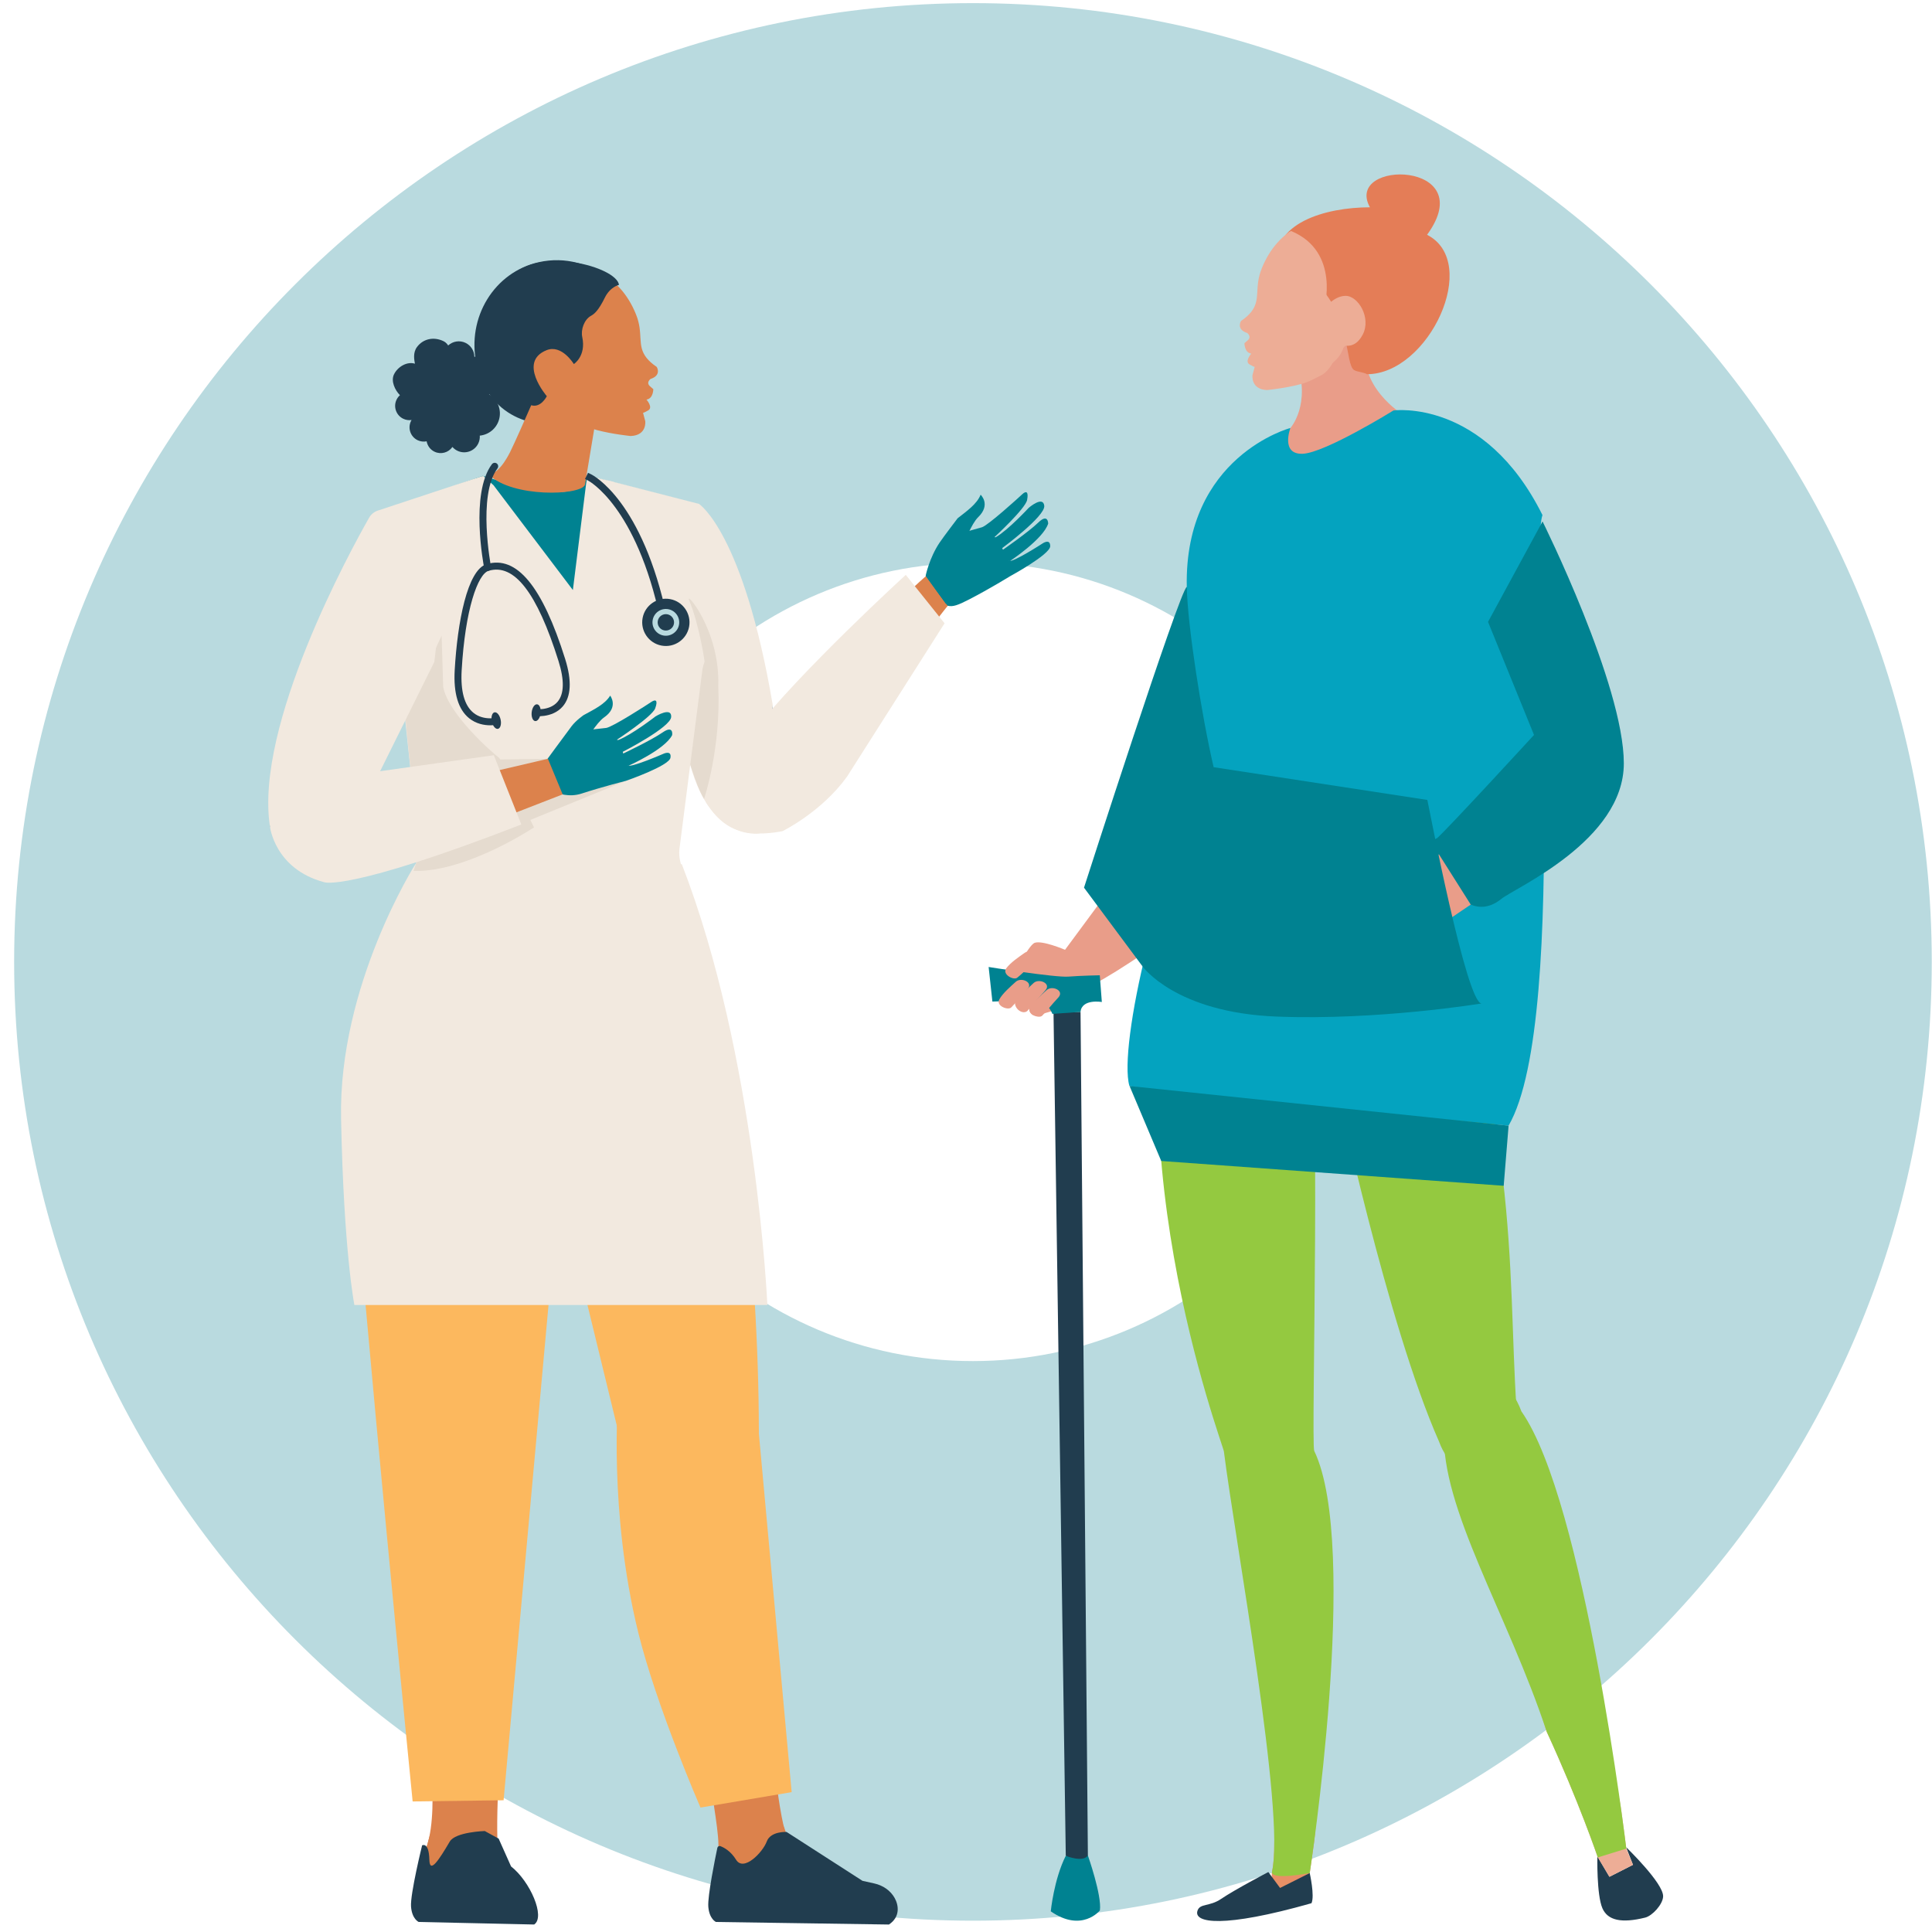 <?xml version="1.0" encoding="UTF-8"?>
<svg xmlns="http://www.w3.org/2000/svg" width="129" height="129" viewBox="0 0 129 129" fill="none">
  <path d="M128.984 64.227C128.984 28.927 100.265 0.209 64.964 0.209C29.664 0.209 0.944 28.927 0.944 64.227C0.944 99.527 29.664 128.245 64.964 128.245C100.265 128.245 128.984 99.527 128.984 64.227ZM38.313 64.227C38.313 49.532 50.269 37.574 64.963 37.574C79.658 37.574 91.614 49.532 91.614 64.227C91.614 78.922 79.658 90.88 64.963 90.88C50.269 90.88 38.313 78.922 38.313 64.227Z" fill="#B9DADF"></path>
  <path d="M94.176 63.876L93.08 65.531L91.831 60.363L92.608 59.95L94.176 63.876Z" fill="#E99D89"></path>
  <path d="M36.498 25.764C36.498 25.764 35.777 26.201 35.326 24.995C34.875 23.787 35.717 22.402 36.551 22.534C37.385 22.666 37.846 23.618 37.846 23.618C37.846 23.618 41.909 22.013 40.707 18.689C39.447 17.612 37.749 17.117 35.992 17.502C33.005 18.157 31.137 21.208 31.819 24.318C32.501 27.427 35.163 28.829 38.149 28.174C38.163 28.172 37.726 28.102 37.42 27.685C36.783 26.819 36.498 25.764 36.498 25.764Z" fill="#213D4F"></path>
  <path d="M51.844 118.997C51.844 118.997 52.146 121.78 52.708 123.313C53.269 124.845 47.871 123.935 47.871 123.935C48.176 123.311 47.716 121.031 47.423 118.905C47.087 116.463 51.844 118.998 51.844 118.998V118.997Z" fill="#DC824C"></path>
  <path d="M28.857 119.345C28.857 119.345 29.022 121.853 28.461 123.386C27.901 124.918 33.223 123.292 33.223 123.292C33.223 123.292 33.144 121.713 33.273 119.252C33.403 116.791 28.857 119.345 28.857 119.345Z" fill="#DC824C"></path>
  <path d="M44.076 56.977L47.753 66.358C49.681 74.756 50.995 89.178 50.599 99.607L41.942 98.302L35.474 71.719C35.474 71.719 36.142 55.664 44.076 56.977Z" fill="#FCB85E"></path>
  <path d="M29.252 57.266C29.252 57.266 22.689 65.45 23.321 74.108C24.298 87.484 27.552 120.284 27.552 120.284L33.625 120.204L38.146 70.365L29.252 57.266Z" fill="#FCB85E"></path>
  <path d="M41.279 93.293C41.279 93.293 40.622 100.872 42.611 108.983C43.819 113.911 46.771 120.692 46.771 120.692L52.86 119.661L50.591 94.854C50.591 94.854 42.351 86.013 41.279 93.293Z" fill="#FCB85E"></path>
  <path d="M48.393 122.103C48.393 122.103 48.182 123.447 47.887 124.186C47.59 124.926 47.45 125.746 49.669 126.141C51.887 126.535 52.577 127.373 52.577 127.373L54.253 125.352C54.253 125.352 52.084 124.366 51.887 121.901L48.393 122.103Z" fill="#DC824C"></path>
  <path d="M58.235 47.205C58.235 47.205 61.384 42.724 64.007 39.555C64.007 39.555 65.127 38.661 65.797 38.544L64.098 37.008C64.098 37.008 63.838 36.867 62.248 38.113C60.657 39.359 54.028 46.035 54.028 46.035C54.028 46.035 51.969 46.334 53.813 49.704L57.574 47.59L58.235 47.205Z" fill="#DC824C"></path>
  <path d="M40.433 33.833C40.433 33.833 45.698 31.138 48.049 35.894C50.4 40.65 52.886 52.993 52.886 52.993L47.222 53.464C47.222 53.464 41.628 40.959 40.007 37.897C39.147 36.27 38.21 34.613 40.433 33.833Z" fill="#B4C1C8"></path>
  <path d="M40.585 33.902C40.585 33.902 45.85 31.207 48.2 35.963C50.551 40.719 52.404 53.085 52.404 53.085L46.931 52.397C46.931 52.397 41.779 41.029 40.158 37.967C39.298 36.34 38.361 34.683 40.584 33.903L40.585 33.902Z" fill="#008291"></path>
  <path d="M29.724 34.183C29.724 34.183 26.296 31.802 23.754 36.458C18.498 46.091 18.037 53.08 18.023 55.055C18.022 55.357 18.283 55.593 18.583 55.56L23.121 55.628L29.25 43.391C29.25 43.391 33.6 37.029 29.723 34.184L29.724 34.183Z" fill="#008291"></path>
  <path d="M44.077 56.969L45.411 47.267C45.411 47.267 45.701 48.165 46.212 47.422C46.893 46.432 47.714 43.514 46.291 41.215C43.8 37.19 44.749 33.19 44.749 33.19L39.222 31.754C38.8 33.54 35.585 32.849 32.237 31.771L26.716 33.709C26.716 33.709 25.878 44.451 31.243 56.524L44.077 56.969Z" fill="#008291"></path>
  <path d="M60.478 38.385C60.478 38.385 53.436 44.809 50.192 48.981C47.671 52.223 47.128 53.555 47.128 53.555C47.995 54.889 49.1 56.086 52.245 55.499C52.245 55.499 54.855 54.225 56.559 51.852L63.069 41.617L60.479 38.384L60.478 38.385Z" fill="#F2E9DF"></path>
  <path d="M63.275 40.444C63.624 40.535 63.964 40.409 64.737 40.01C66.064 39.324 67.458 38.466 67.458 38.466C67.458 38.466 70.124 37.019 70.123 36.467C70.121 35.915 69.587 36.302 69.587 36.302C69.587 36.302 67.615 37.578 67.385 37.444C67.302 37.396 67.434 37.463 67.434 37.463C67.434 37.463 69.667 35.992 69.987 34.959C69.987 34.959 69.988 34.249 69.325 34.892C68.66 35.534 66.967 36.706 66.967 36.706L66.917 36.597C66.917 36.597 69.803 34.468 69.726 33.771C69.648 33.076 68.691 33.905 68.691 33.905C68.691 33.905 67.31 35.399 66.485 35.871L66.398 35.867C66.398 35.867 68.471 33.959 68.58 33.384C68.69 32.809 68.512 32.76 68.255 33.002C67.997 33.245 65.995 35.06 65.572 35.203C65.37 35.271 64.383 35.508 64.072 35.687C63.62 35.95 62.873 36.888 62.809 37.102C62.663 37.587 62.217 38.48 62.208 38.77C62.205 38.861 62.153 38.604 62.134 38.667C62.063 38.919 61.77 38.321 61.873 38.526C61.873 38.526 63.242 40.453 63.276 40.444H63.275Z" fill="#008291"></path>
  <path d="M61.804 38.453C61.804 38.453 62.041 37.267 62.738 36.229C63.016 35.816 63.941 34.605 63.941 34.605C64.553 34.123 65.222 33.664 65.477 33.032C65.477 33.032 66.186 33.688 65.309 34.536C64.862 34.969 64.374 36.27 64.374 36.27C64.374 36.27 64.401 36.872 64.732 36.649C64.789 36.612 63.153 40.305 63.153 40.305C63.178 40.345 61.804 38.453 61.804 38.453Z" fill="#008291"></path>
  <path d="M48.106 123.012L47.869 124.553L54.273 124.672C54.273 124.672 53.028 124.198 52.376 122.063C51.724 119.928 48.106 123.012 48.106 123.012Z" fill="#DC824C"></path>
  <path d="M32.748 122.329L33.351 124.554L28.241 124.673C28.241 124.673 28.191 124.199 28.844 122.064C29.497 119.929 32.748 122.329 32.748 122.329V122.329Z" fill="#DC824C"></path>
  <path d="M59.355 128.501L47.805 128.33C47.805 128.33 47.358 128.138 47.294 127.307C47.239 126.588 47.757 124.054 47.898 123.381C47.919 123.287 48.017 123.235 48.108 123.27C48.349 123.362 48.794 123.601 49.148 124.175C49.659 125.006 50.938 123.664 51.194 122.961C51.45 122.258 52.519 122.319 52.519 122.319L57.586 125.582L58.383 125.76C58.949 125.886 59.457 126.226 59.738 126.732C60.005 127.212 60.122 127.99 59.355 128.501Z" fill="#213D4F"></path>
  <path d="M35.666 128.5L27.956 128.33C27.956 128.33 27.509 128.138 27.445 127.307C27.381 126.476 28.184 123.216 28.184 123.216C28.184 123.216 28.639 122.951 28.668 124.175C28.692 125.151 29.32 124.168 30.032 122.96C30.412 122.316 32.368 122.258 32.368 122.258L33.294 122.764L34.124 124.622C35.389 125.61 36.432 127.989 35.666 128.5Z" fill="#213D4F"></path>
  <path d="M39.873 27.465L39.054 32.388C38.702 33.093 34.226 33.226 32.674 31.72C32.984 31.601 33.481 31.34 34.065 30.172C34.649 29.003 37.049 23.424 37.049 23.424L39.873 27.465Z" fill="#DC824C"></path>
  <path d="M43.852 24.502C43.549 24.295 43.333 24.099 43.178 23.905C42.501 23.061 42.992 22.299 42.466 20.991C41.873 19.515 40.996 18.827 40.632 18.556C40.597 18.532 40.487 18.502 40.526 18.485C37.174 19.858 38.307 23.735 38.307 23.735C38.307 23.735 37.73 22.848 36.887 22.823C36.043 22.796 35.129 24.281 35.727 25.422C36.327 26.563 37.239 26.034 37.239 26.034C37.239 26.034 37.623 27.723 38.536 28.148C38.855 28.296 39.294 28.567 39.852 28.716C40.889 28.992 42.109 29.113 42.109 29.113C43.218 29.069 43.083 28.113 43.083 28.113L42.935 27.563C42.939 27.567 42.971 27.575 43.278 27.403C43.63 27.205 43.166 26.681 43.166 26.681C43.625 26.614 43.621 25.987 43.621 25.987C43.621 25.987 43.705 26.055 43.407 25.797C43.111 25.54 43.437 25.303 43.437 25.303C44.196 25.057 43.852 24.502 43.852 24.502Z" fill="#DC824C"></path>
  <path d="M39.407 28.298L36.422 30.765L34.969 28.153C34.969 28.153 36.179 27.917 36.735 25.691C37.228 23.722 39.407 28.298 39.407 28.298Z" fill="#DC824C"></path>
  <path d="M40.681 32.103L46.67 33.645C46.67 33.645 49.635 35.543 51.592 47.047L50.703 55.646C50.703 55.646 47.263 56.239 45.959 50.546C44.654 44.853 45.069 39.872 45.069 39.872L40.8 33.467L40.681 32.103Z" fill="#F2E9DF"></path>
  <path d="M45.429 47.154C46.196 46.519 46.732 45.184 47.047 44.177C47.047 44.102 46.661 41.607 46.012 40.079C45.721 39.392 48.087 42.057 47.96 45.82C48.147 49.985 47.011 53.346 47.011 53.346C46.45 52.427 45.952 50.567 45.351 48.78L45.428 47.153L45.429 47.154Z" fill="#E5DBCF"></path>
  <path d="M23.662 87.134H51.237C51.237 87.134 50.505 70.51 45.524 57.701H27.735C27.735 57.701 22.595 65.786 22.773 74.681C22.951 83.576 23.662 87.134 23.662 87.134Z" fill="#F2E9DF"></path>
  <path d="M39.14 32.261L38.251 39.396L32.953 32.399L32.261 31.766L27.853 36.946L27.102 43.587L26.863 46.264L27.972 56.713L27.735 57.859H45.526C45.526 57.859 45.288 57.306 45.368 56.673C45.447 56.04 46.949 44.339 46.949 44.339C46.949 44.339 46.475 40.741 45.565 39.436C44.656 38.132 40.957 32.169 40.957 32.169L39.223 31.754L39.142 32.261H39.14Z" fill="#F2E9DF"></path>
  <path d="M27.611 58.146C28.454 55.737 27.861 56.841 27.049 47.668L29.488 42.441L29.592 45.861C29.928 47.68 32.884 50.277 33.343 50.612L35.657 55.246C33.151 56.847 29.907 58.252 27.611 58.146Z" fill="#E5DBCF"></path>
  <path d="M41.811 52.13L27.946 57.8L30.712 50.744L36.738 50.664L41.811 52.13Z" fill="#E5DBCF"></path>
  <path d="M36.908 52.832C37.239 52.978 37.995 53.258 38.824 52.989C40.245 52.529 41.812 52.13 41.812 52.13C41.812 52.13 44.679 51.139 44.767 50.593C44.855 50.048 44.266 50.343 44.266 50.343C44.266 50.343 42.113 51.28 41.907 51.11C41.833 51.049 41.952 51.137 41.952 51.137C41.952 51.137 44.396 50.049 44.88 49.083C44.88 49.083 44.997 48.384 44.237 48.908C43.478 49.433 41.614 50.313 41.614 50.313L41.583 50.198C41.583 50.198 44.778 48.568 44.815 47.868C44.852 47.17 43.772 47.832 43.772 47.832C43.772 47.832 42.166 49.08 41.275 49.412L41.188 49.394C41.188 49.394 43.544 47.849 43.746 47.3C43.948 46.751 43.78 46.672 43.487 46.87C43.194 47.067 40.922 48.531 40.482 48.603C40.272 48.637 39.259 48.709 38.923 48.837C38.433 49.022 37.544 49.825 37.446 50.026C37.224 50.481 36.637 51.289 36.582 51.574C36.564 51.664 36.554 51.401 36.526 51.461C36.415 51.698 36.368 51.52 36.436 51.738C36.436 51.738 36.696 52.737 36.91 52.832H36.908Z" fill="#008291"></path>
  <path d="M36.214 51.137C36.214 51.137 37.867 48.878 38.17 48.482C38.473 48.087 38.97 47.748 38.97 47.748C39.653 47.372 40.388 47.028 40.742 46.447C40.742 46.447 41.335 47.209 40.331 47.904C39.82 48.258 39.126 49.462 39.126 49.462C39.126 49.462 39.054 50.06 39.417 49.895C39.479 49.867 36.711 52.426 36.711 52.426C36.157 52.128 36.214 51.137 36.214 51.137Z" fill="#008291"></path>
  <path d="M33.032 51.494L34.213 54.345L37.569 53.041L36.585 50.664L33.032 51.494Z" fill="#DC824C"></path>
  <path d="M32.261 31.766L25.23 34.091C24.982 34.173 24.773 34.343 24.644 34.571C23.408 36.745 16.998 48.425 18.022 55.176C18.022 55.176 18.325 58.016 21.646 58.906C21.646 58.906 23.188 59.559 34.81 55.052L32.972 50.426L25.381 51.493L28.999 44.199L30.066 35.244L32.261 31.764V31.766Z" fill="#F2E9DF"></path>
  <path d="M32.739 48.428C32.334 48.428 31.796 48.337 31.326 47.959C30.597 47.372 30.272 46.289 30.361 44.74C30.542 41.574 31.196 38.054 32.491 37.667C34.495 37.066 36.21 39.137 37.735 43.996C38.19 45.447 38.137 46.515 37.576 47.167C36.87 47.988 35.652 47.812 35.6 47.803L35.671 47.344C35.681 47.346 36.691 47.488 37.225 46.862C37.673 46.34 37.695 45.422 37.291 44.135C35.859 39.572 34.333 37.602 32.624 38.112C31.906 38.327 31.058 40.681 30.825 44.767C30.746 46.155 31.011 47.107 31.614 47.596C32.302 48.154 33.23 47.91 33.239 47.908L33.362 48.355C33.34 48.361 33.089 48.429 32.738 48.429L32.739 48.428Z" fill="#213D4F"></path>
  <path d="M33.427 48.052C33.492 48.356 33.411 48.631 33.249 48.665C33.087 48.699 32.903 48.48 32.839 48.175C32.776 47.871 32.855 47.596 33.017 47.562C33.18 47.528 33.363 47.747 33.427 48.052Z" fill="#213D4F"></path>
  <path d="M36.098 47.621C36.063 47.93 35.9 48.166 35.735 48.147C35.57 48.128 35.466 47.861 35.501 47.553C35.536 47.243 35.698 47.007 35.863 47.027C36.029 47.045 36.133 47.312 36.098 47.621Z" fill="#213D4F"></path>
  <path d="M32.557 38.122C32.449 38.122 32.352 38.045 32.33 37.934C32.29 37.731 31.377 32.952 32.845 30.994C32.923 30.892 33.068 30.871 33.171 30.948C33.273 31.025 33.294 31.17 33.217 31.274C31.871 33.068 32.777 37.798 32.786 37.845C32.811 37.97 32.729 38.093 32.602 38.117C32.588 38.12 32.572 38.122 32.557 38.122Z" fill="#213D4F"></path>
  <path d="M44.144 41.616L44.096 41.389C42.498 33.788 39.298 32.104 39.266 32.087L39.06 31.984L39.264 31.569L39.472 31.671C39.611 31.739 42.9 33.439 44.551 41.294L44.599 41.521L44.144 41.616Z" fill="#213D4F"></path>
  <path d="M43.1 41.294C43.24 40.542 43.963 40.048 44.714 40.188C45.466 40.328 45.96 41.051 45.82 41.802C45.68 42.553 44.957 43.048 44.206 42.908C43.455 42.768 42.96 42.045 43.1 41.294Z" fill="#213D4F"></path>
  <path d="M44.749 40.004C45.604 40.163 46.17 40.99 46.011 41.846C45.851 42.701 45.025 43.267 44.169 43.106C43.314 42.947 42.747 42.12 42.907 41.265C43.066 40.409 43.893 39.844 44.749 40.004ZM44.232 42.766C44.901 42.891 45.546 42.449 45.67 41.781C45.795 41.113 45.354 40.468 44.685 40.343C44.017 40.218 43.372 40.659 43.247 41.328C43.123 41.996 43.564 42.642 44.232 42.766Z" fill="#213D4F"></path>
  <path d="M44.623 40.677C45.107 40.767 45.427 41.235 45.337 41.719C45.247 42.203 44.778 42.523 44.295 42.433C43.81 42.343 43.49 41.875 43.581 41.391C43.671 40.906 44.139 40.586 44.623 40.677ZM44.358 42.093C44.655 42.149 44.942 41.952 44.998 41.655C45.053 41.358 44.856 41.072 44.56 41.016C44.263 40.961 43.976 41.157 43.921 41.454C43.866 41.751 44.061 42.038 44.358 42.093Z" fill="#B9DADF"></path>
  <path d="M44.209 41.509C44.235 41.371 44.367 41.282 44.504 41.307C44.641 41.333 44.731 41.464 44.705 41.601C44.679 41.737 44.547 41.828 44.411 41.802C44.273 41.776 44.184 41.646 44.209 41.509Z" fill="#213D4F"></path>
  <path d="M41.331 19.022C41.331 19.022 40.746 19.141 40.385 19.874C39.963 20.731 39.685 20.965 39.458 21.088C39.013 21.332 38.769 22.005 38.877 22.505C39.15 23.776 38.316 24.309 38.316 24.309C38.316 24.309 37.514 22.974 36.497 23.381C34.54 24.164 36.511 26.454 36.511 26.454C36.511 26.454 36.088 27.315 35.401 27.033C35.166 26.938 34.198 26.075 33.755 25.398C33.119 24.427 31.228 21.668 34.065 18.516C35.969 16.401 41.164 17.812 41.33 19.021L41.331 19.022Z" fill="#213D4F"></path>
  <path d="M30.209 29.844C30.3 29.949 30.413 30.037 30.547 30.1C31.067 30.348 31.69 30.125 31.937 29.605C32.017 29.437 32.047 29.259 32.035 29.087C32.618 29.029 33.136 28.63 33.315 28.035C33.516 27.369 33.226 26.674 32.655 26.331C32.815 26.166 32.939 25.963 33.009 25.728C33.246 24.941 32.801 24.111 32.013 23.874C31.9 23.84 31.787 23.821 31.674 23.815C31.667 23.431 31.449 23.066 31.079 22.891C30.684 22.703 30.23 22.787 29.925 23.066C29.913 23.066 29.835 22.885 29.6 22.774C28.965 22.473 28.252 22.61 27.838 23.177C27.561 23.555 27.659 24.032 27.704 24.284C27.175 24.118 26.547 24.49 26.302 25.007C26.091 25.452 26.374 26.057 26.705 26.386C26.612 26.469 26.533 26.571 26.476 26.691C26.25 27.167 26.453 27.736 26.929 27.962C27.108 28.047 27.299 28.071 27.48 28.043C27.465 28.069 27.45 28.096 27.437 28.124C27.211 28.599 27.414 29.169 27.89 29.395C28.084 29.486 28.292 29.506 28.487 29.467C28.539 29.76 28.726 30.025 29.016 30.162C29.444 30.365 29.946 30.221 30.208 29.844H30.209Z" fill="#213D4F"></path>
  <path d="M81.345 49.573L71.113 63.417C71.113 63.417 69.583 62.767 69.084 62.953C68.845 63.041 68.409 63.785 68.409 63.785L66.576 65.381C66.443 65.544 66.48 65.823 66.66 66.003C66.816 66.16 67.03 66.189 67.17 66.085C67.081 66.27 67.147 66.526 67.331 66.686C67.486 66.82 67.677 66.848 67.819 66.773C67.709 66.96 67.786 67.251 67.999 67.437C68.224 67.63 68.51 67.636 68.641 67.45L68.713 67.347C68.708 67.477 68.768 67.618 68.882 67.714C69.009 67.824 69.169 67.85 69.284 67.789L70.942 67.309L72.136 66.294L72.394 66.034C75.161 64.845 84.519 58.025 84.008 57.012C83.555 54.386 82.728 48.341 81.345 49.573Z" fill="#E99D89"></path>
  <path d="M73.439 127.563C73.439 127.563 72.236 129.06 70.16 127.62C70.16 127.62 70.369 125.485 71.161 123.913L72.637 123.887C72.637 123.887 73.586 126.577 73.439 127.563Z" fill="#008291"></path>
  <path d="M70.343 67.596L71.162 123.913C71.162 123.913 72.319 124.386 72.638 123.887L72.147 67.565L70.343 67.596Z" fill="#213D4F"></path>
  <path d="M66.012 64.566C66.012 64.566 70.44 65.277 71.332 65.209C72.225 65.141 73.433 65.12 73.433 65.12L73.57 66.904C73.57 66.904 72.235 66.67 72.146 67.565L70.271 67.698C70.271 67.698 69.941 66.862 69.31 66.82C68.678 66.779 66.262 66.874 66.262 66.874L66.011 64.565L66.012 64.566Z" fill="#008291"></path>
  <path d="M67.82 66.773C67.82 66.773 68.656 65.957 69.019 65.631C69.383 65.304 70.22 65.671 69.792 66.132C69.364 66.592 68.934 67.132 68.715 67.346C68.496 67.56 67.821 66.772 67.821 66.772L67.82 66.773Z" fill="#E99D89"></path>
  <path d="M66.723 66.732C66.951 66.32 67.463 65.879 67.827 65.551C68.19 65.224 69.028 65.592 68.6 66.052C68.172 66.513 67.741 67.053 67.522 67.267C67.304 67.481 66.485 67.161 66.723 66.731V66.732Z" fill="#E99D89"></path>
  <path d="M68.787 67.284C69.015 66.871 69.528 66.43 69.891 66.103C70.255 65.776 71.092 66.144 70.664 66.604C70.236 67.064 69.805 67.605 69.587 67.819C69.368 68.033 68.549 67.714 68.787 67.284Z" fill="#E99D89"></path>
  <path d="M67.186 64.659C67.461 64.277 68.024 63.899 68.423 63.618C68.823 63.337 69.611 63.801 69.131 64.207C68.65 64.614 68.159 65.1 67.916 65.286C67.673 65.472 66.898 65.057 67.186 64.659Z" fill="#E99D89"></path>
  <path d="M79.243 39.186C78.791 39.334 72.379 59.27 72.379 59.27L76.289 64.528L82.198 51.086L79.243 39.186Z" fill="#008291"></path>
  <path d="M91.273 22.842C90.92 22.409 90.451 21.658 89.599 21.607C88.747 21.618 86.928 23.712 86.555 24.126C87.58 26.995 86.162 28.577 86.162 28.577C86.162 28.577 84.338 31.472 86.162 31.516C87.986 31.558 93.671 27.683 93.671 27.683C93.671 27.683 90.531 25.757 91.273 22.842Z" fill="#E99D89"></path>
  <path d="M87.741 123.011C87.569 124.299 87.45 125.067 87.45 125.067C87.45 125.067 86.56 126.23 85.833 126.34C85.264 126.43 84.797 125.583 84.936 124.96C85.039 124.501 85.084 123.855 85.084 123.062C85.085 116.991 88.488 117.43 87.741 123.011Z" fill="#E79066"></path>
  <path d="M87.449 125.066C87.449 125.066 84.794 125.583 84.935 124.959C85.822 120.999 82.481 102.961 81.72 96.917C81.653 96.387 73.678 75.524 79.323 58.677C79.624 57.775 86.304 68.705 87.257 68.854C88.3 69.017 87.517 96.388 87.751 96.876C90.821 103.261 87.449 125.066 87.449 125.066Z" fill="#94C940"></path>
  <path d="M81.539 126.787C80.748 127.326 80.112 127.069 79.952 127.591C79.704 128.394 81.65 128.76 87.568 127.078C87.795 126.587 87.45 125.066 87.45 125.066L85.47 126.059L84.688 124.996C84.688 124.996 82.448 126.168 81.539 126.787Z" fill="#213D4F"></path>
  <path d="M106.656 123.938C106.656 123.938 106.601 126.521 106.995 127.42C107.35 128.223 108.258 128.432 109.847 128.039C110.326 127.921 111.028 127.158 111.047 126.625C111.075 125.741 108.575 123.336 108.575 123.336L109.034 124.515L107.461 125.314L106.656 123.938Z" fill="#213D4F"></path>
  <path d="M108.25 120.857C108.471 122.458 108.587 123.433 108.587 123.433L109.035 124.515L107.462 125.314L106.684 124.02C106.684 124.02 105.425 120.296 103.27 115.625C100.663 107.735 107.387 114.647 108.25 120.857Z" fill="#EDAD96"></path>
  <path d="M96.093 96.273C92.616 88.423 89.23 72.407 89.23 72.407C89.23 72.407 92.17 61.244 96.007 61.176C101.791 76.161 100.572 86.884 101.377 95.544C100.864 99.438 97.138 99.203 96.093 96.273Z" fill="#94C940"></path>
  <path d="M108.589 123.433L106.686 124.02C106.686 124.02 105.427 120.296 103.272 115.625C100.665 107.735 96.201 100.731 96.415 95.544C95.551 90.187 100.204 90.464 101.586 94.24C105.804 100.237 108.589 123.433 108.589 123.433Z" fill="#94C940"></path>
  <path d="M89.939 22.105C90.107 20.833 88.403 17.373 87.361 17.235C86.318 17.098 85.91 17.063 85.182 17.99C84.401 18.983 84.921 19.792 84.841 20.363C84.773 20.85 84.262 21.448 84.008 21.843C84.082 22.116 84.537 22.465 84.537 22.465C84.537 22.465 84.57 22.894 84.439 23.051C84.798 23.317 84.883 23.544 84.943 23.922C85.019 24.419 84.97 25.071 85.225 25.285C85.893 25.843 87.616 25.128 88.019 24.881C89.388 24.039 89.727 23.726 89.94 22.106L89.939 22.105Z" fill="#EDAD96"></path>
  <path d="M90.434 24.72C90.676 24.846 91.039 24.846 91.274 24.986C95.4 24.986 98.89 17.519 95.286 15.678C98.904 10.704 89.708 10.628 91.469 13.841C88.508 13.841 84.785 14.901 85.288 17.857C85.533 17.597 85.84 17.317 86.065 17.292C86.737 17.379 86.35 17.579 87.732 18.786C90.258 20.988 89.77 24.376 90.434 24.722V24.72Z" fill="#E47D57"></path>
  <path d="M89.289 21.162C90.52 20.346 90.406 22.31 90.08 22.783C89.961 22.955 89.702 23.294 89.454 23.307L89.289 21.162Z" fill="#EDAD96"></path>
  <path d="M102.992 34.393C99.102 26.575 93.043 27.406 93.043 27.406C93.043 27.406 88.47 30.243 86.978 30.298C85.485 30.352 86.161 28.576 86.161 28.576C86.161 28.576 79.064 30.456 79.241 39.185C79.294 41.781 80.225 47.74 81.034 51.224C81.04 51.228 81.045 51.23 81.05 51.233C77.37 57.754 74.665 69.923 75.409 72.501C75.481 72.754 100.728 75.16 100.728 75.16C104.918 67.935 102.091 36.829 102.992 34.392L102.992 34.393Z" fill="#04A3BF"></path>
  <path d="M100.402 79.175L77.535 77.519L75.421 72.514L100.729 75.162L100.402 79.175Z" fill="#008291"></path>
  <path d="M82.861 21.433C83.164 21.226 83.38 21.03 83.535 20.837C84.212 19.992 83.72 19.231 84.247 17.922C84.84 16.446 85.716 15.758 86.081 15.488C86.116 15.463 86.225 15.433 86.187 15.416C89.539 16.789 88.405 20.666 88.405 20.666C88.405 20.666 88.983 19.779 89.826 19.754C90.67 19.727 91.584 21.212 90.985 22.353C90.385 23.494 89.473 22.965 89.473 22.965C89.473 22.965 89.09 24.654 88.176 25.079C87.857 25.227 87.419 25.498 86.861 25.647C85.823 25.924 84.604 26.044 84.604 26.044C83.495 26 83.63 25.045 83.63 25.045L83.777 24.494C83.774 24.499 83.741 24.506 83.435 24.334C83.083 24.136 83.547 23.612 83.547 23.612C83.087 23.545 83.092 22.919 83.092 22.919C83.092 22.919 83.008 22.986 83.305 22.729C83.602 22.471 83.276 22.234 83.276 22.234C82.516 21.988 82.861 21.433 82.861 21.433Z" fill="#EDAD96"></path>
  <path d="M102.426 49.072L99.356 41.522L102.996 34.816C102.996 34.816 108.423 45.732 108.423 50.97C108.423 56.138 101.134 59.293 100.248 60.017C97.355 62.369 94.921 56.156 95.95 55.968C96.706 55.302 102.426 49.072 102.426 49.072Z" fill="#008291"></path>
  <path d="M98.201 60.399L96.305 61.683L94.936 57.916L96.077 57.04L98.201 60.399Z" fill="#E99D89"></path>
  <path d="M95.304 53.412C95.392 53.798 97.924 67.063 98.932 67C98.932 67 92.019 68.143 85.243 67.877C78.467 67.611 76.289 64.529 76.289 64.529L76.261 59.394C76.784 57.437 77.482 55.53 78.347 53.699L81.036 51.225L95.304 53.412Z" fill="#008291"></path>
</svg>

